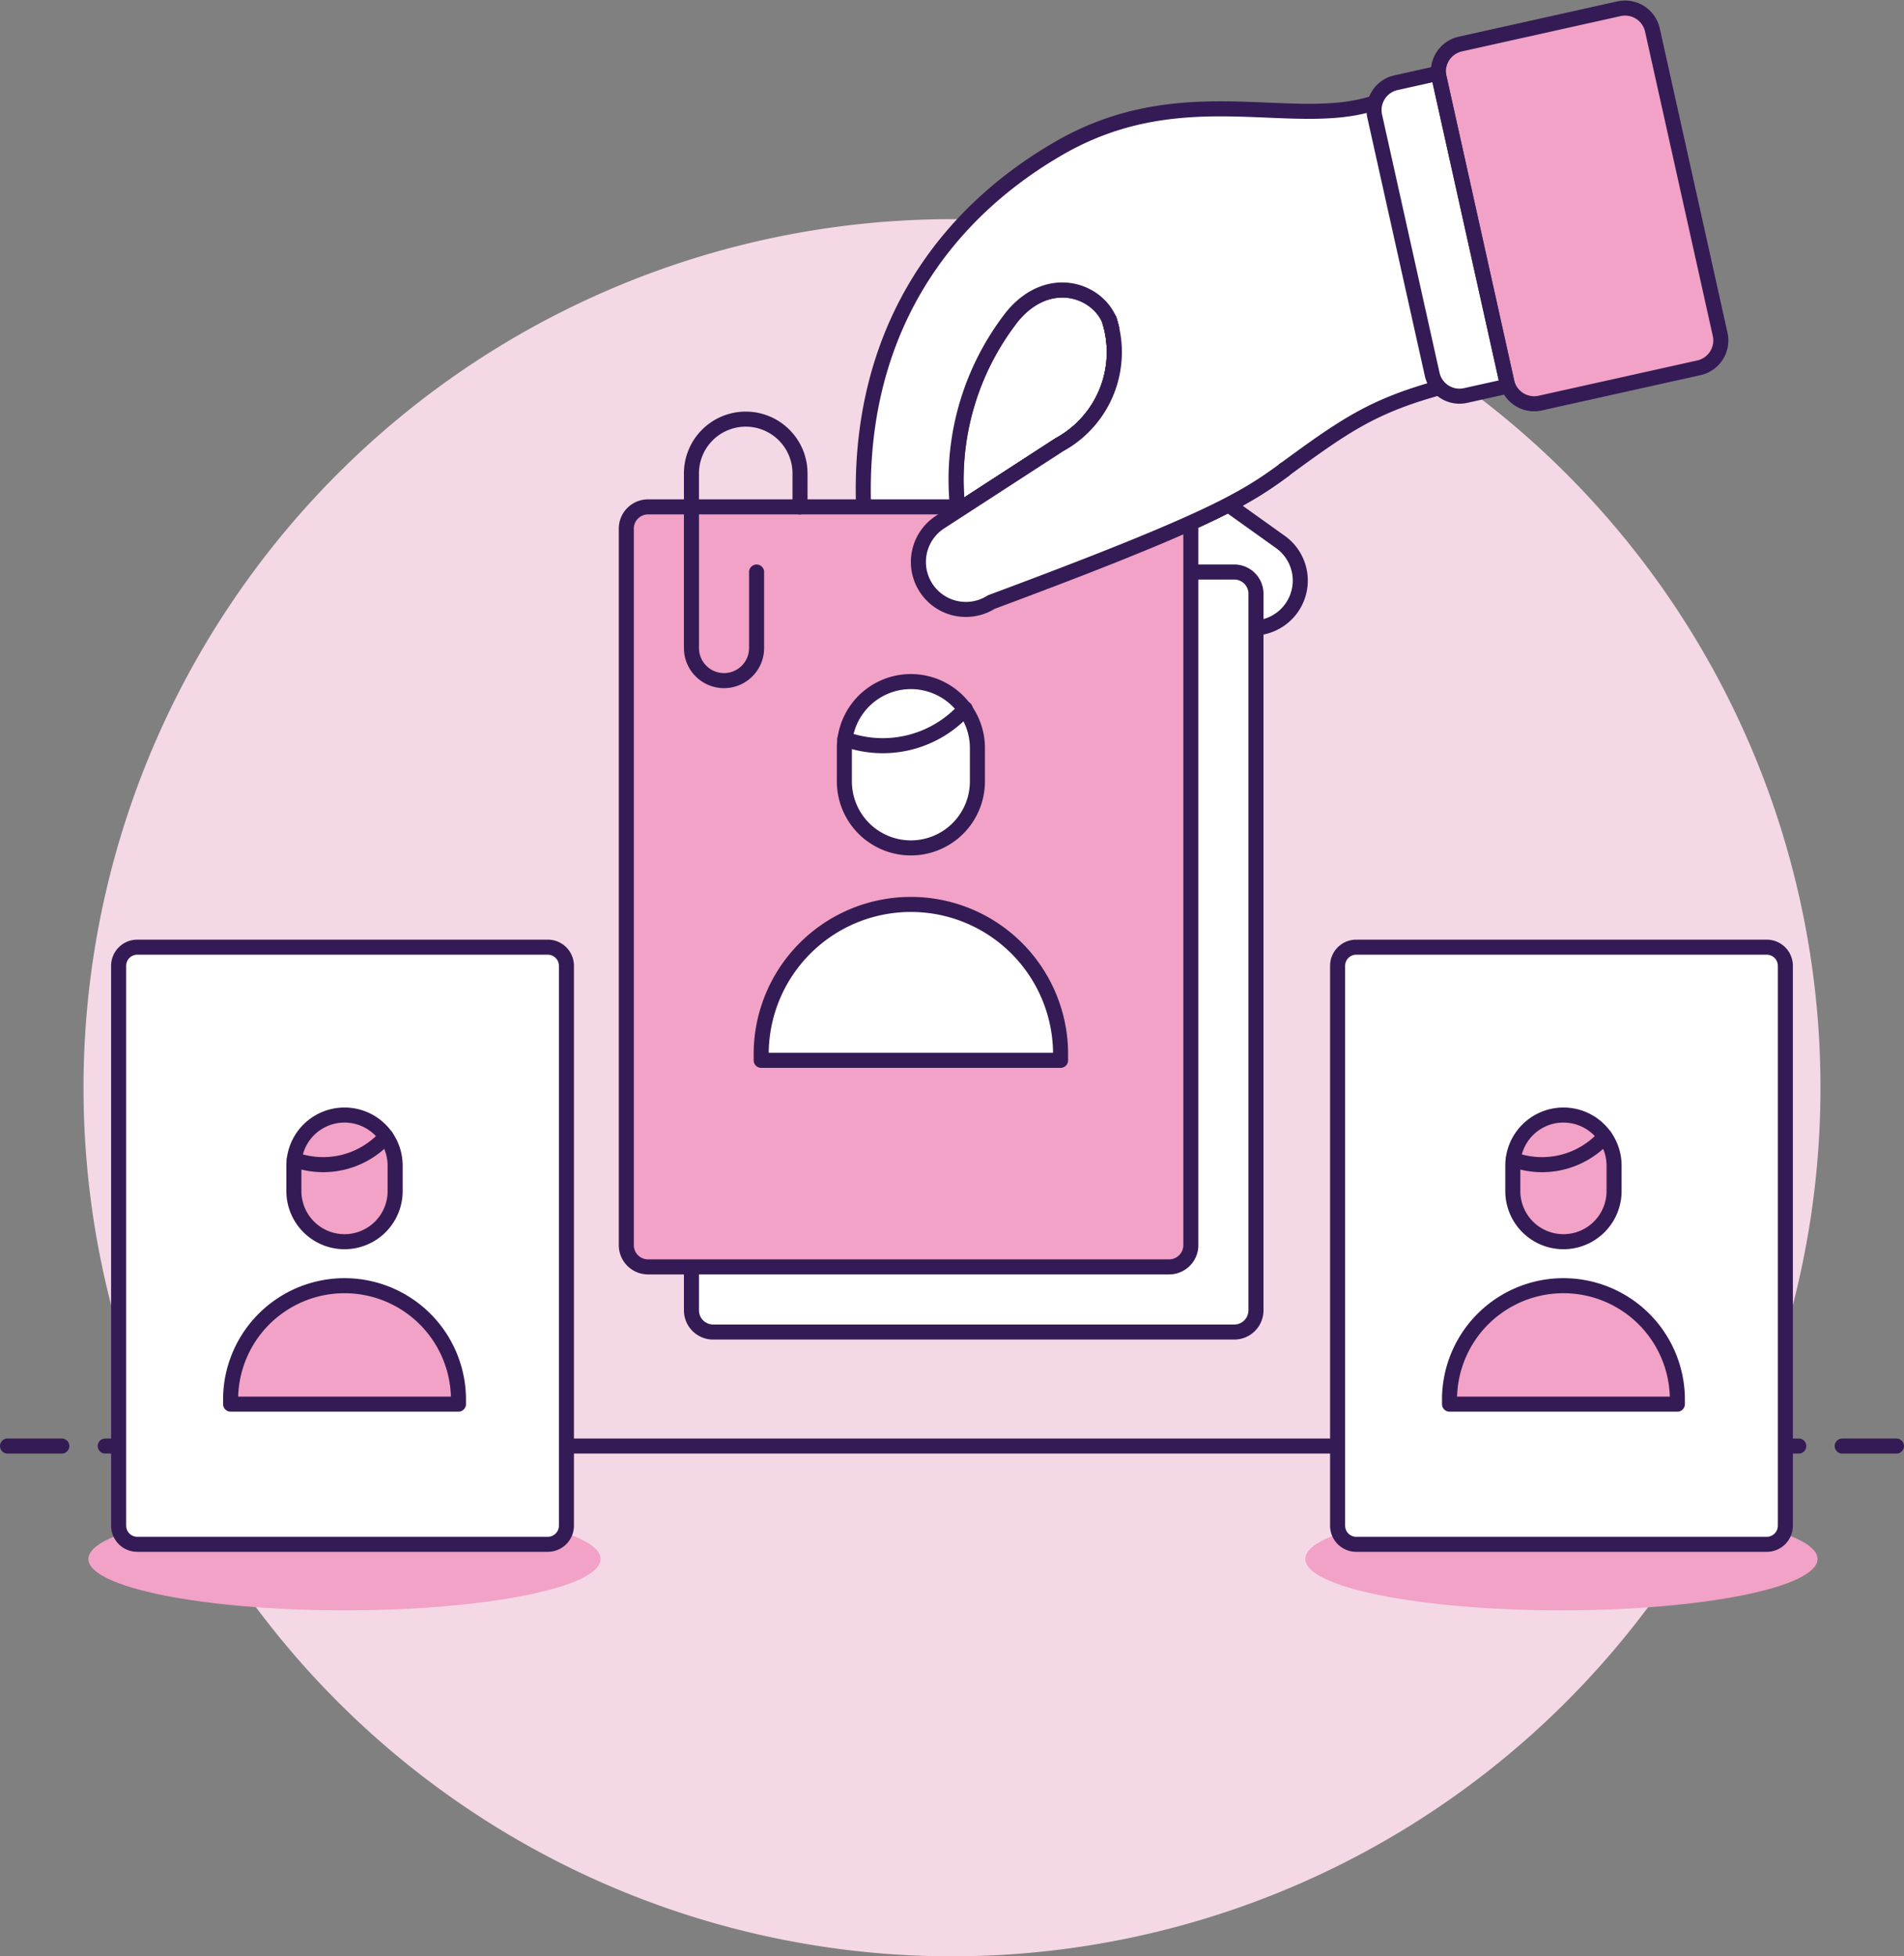 <?xml version="1.0" encoding="UTF-8"?>
<svg xmlns="http://www.w3.org/2000/svg" width="126.51" height="129.973" viewBox="0 0 126.51 129.973">
  <rect x="0" y="0" width="126.51" height="129.973" fill="#808080" stroke="none"/>
  <g id="handpick-resume" transform="translate(-6 -4.353)">
    <path id="Path_271" data-name="Path 271" d="M67.706,130.022A57.706,57.706,0,1,0,10,72.317,57.706,57.706,0,0,0,67.706,130.022Z" transform="translate(1.549 4.303)" fill="#f4d8e5"></path>
    <path id="Path_273" data-name="Path 273" d="M11,71.111H123.526" transform="translate(1.992 29.313)" fill="none" stroke="#351b55" stroke-linecap="round" stroke-linejoin="round" stroke-width="1"></path>
    <path id="Path_274" data-name="Path 274" d="M6.5,71.111h3.607" transform="translate(0 29.313)" fill="none" stroke="#351b55" stroke-linecap="round" stroke-linejoin="round" stroke-width="1"></path>
    <path id="Path_275" data-name="Path 275" d="M91,71.111h3.607" transform="translate(37.403 29.313)" fill="none" stroke="#351b55" stroke-linecap="round" stroke-linejoin="round" stroke-width="1"></path>
    <path id="Path_276" data-name="Path 276" d="M27.242,80.772c9.4,0,17.016-1.527,17.016-3.412s-7.618-3.412-17.016-3.412S10.226,75.476,10.226,77.36,17.844,80.772,27.242,80.772Z" transform="translate(1.649 30.568)" fill="#f1a2c6"></path>
    <path id="Path_277" data-name="Path 277" d="M83.291,80.772c9.4,0,17.016-1.527,17.016-3.412s-7.618-3.412-17.016-3.412S66.275,75.476,66.275,77.36,73.893,80.772,83.291,80.772Z" transform="translate(26.459 30.568)" fill="#f1a2c6"></path>
    <path id="Path_278" data-name="Path 278" d="M40.132,48.137H12.856a1.239,1.239,0,0,0-1.239,1.239V86.57a1.239,1.239,0,0,0,1.239,1.239H40.132a1.239,1.239,0,0,0,1.239-1.239V49.376A1.239,1.239,0,0,0,40.132,48.137Z" transform="translate(2.265 19.143)" fill="#fff"></path>
    <path id="Path_279" data-name="Path 279" d="M40.132,48.137H12.856a1.239,1.239,0,0,0-1.239,1.239V86.57a1.239,1.239,0,0,0,1.239,1.239H40.132a1.239,1.239,0,0,0,1.239-1.239V49.376A1.239,1.239,0,0,0,40.132,48.137Z" transform="translate(2.265 19.143)" fill="none" stroke="#351b55" stroke-linecap="round" stroke-linejoin="round" stroke-width="1"></path>
    <path id="Path_280" data-name="Path 280" d="M19.689,60.919a3.364,3.364,0,1,0,6.728,0V59.232a3.364,3.364,0,0,0-6.728,0Z" transform="translate(5.838 22.565)" fill="#f1a2c6" stroke="#351b55" stroke-linecap="round" stroke-linejoin="round" stroke-width="1"></path>
    <path id="Path_281" data-name="Path 281" d="M25.8,56.858a5.592,5.592,0,0,1-6.089,1.528" transform="translate(5.846 23.004)" fill="none" stroke="#351b55" stroke-linecap="round" stroke-linejoin="round" stroke-width="1"></path>
    <path id="Path_282" data-name="Path 282" d="M16.775,71.6v-.421a7.57,7.57,0,0,1,15.138,0V71.6Z" transform="translate(4.548 26.039)" fill="#f1a2c6" stroke="#351b55" stroke-linecap="round" stroke-linejoin="round" stroke-width="1"></path>
    <path id="Path_283" data-name="Path 283" d="M96.273,48.137H69a1.239,1.239,0,0,0-1.239,1.239V86.57A1.239,1.239,0,0,0,69,87.81H96.273a1.239,1.239,0,0,0,1.239-1.239V49.376A1.239,1.239,0,0,0,96.273,48.137Z" transform="translate(27.115 19.143)" fill="#fff"></path>
    <path id="Path_284" data-name="Path 284" d="M96.273,48.137H69a1.239,1.239,0,0,0-1.239,1.239V86.57A1.239,1.239,0,0,0,69,87.81H96.273a1.239,1.239,0,0,0,1.239-1.239V49.376A1.239,1.239,0,0,0,96.273,48.137Z" transform="translate(27.115 19.143)" fill="none" stroke="#351b55" stroke-linecap="round" stroke-linejoin="round" stroke-width="1"></path>
    <path id="Path_285" data-name="Path 285" d="M75.83,60.919a3.364,3.364,0,0,0,6.728,0V59.232a3.364,3.364,0,1,0-6.728,0Z" transform="translate(30.688 22.565)" fill="#f1a2c6" stroke="#351b55" stroke-linecap="round" stroke-linejoin="round" stroke-width="1"></path>
    <path id="Path_286" data-name="Path 286" d="M81.935,56.858a5.592,5.592,0,0,1-6.088,1.529" transform="translate(30.696 23.004)" fill="none" stroke="#351b55" stroke-linecap="round" stroke-linejoin="round" stroke-width="1"></path>
    <path id="Path_287" data-name="Path 287" d="M72.915,71.6v-.421a7.57,7.57,0,0,1,15.138,0V71.6Z" transform="translate(29.398 26.039)" fill="#f1a2c6" stroke="#351b55" stroke-linecap="round" stroke-linejoin="round" stroke-width="1"></path>
    <path id="Path_288" data-name="Path 288" d="M56.513,26.284a3.152,3.152,0,0,1,4.4-.731l8.338,5.958a3.154,3.154,0,0,1-3.667,5.131l-8.338-5.96a3.152,3.152,0,0,1-.731-4.4Z" transform="translate(21.877 8.886)" fill="#fff" stroke="#351b55" stroke-linecap="round" stroke-linejoin="round" stroke-width="1"></path>
    <path id="Path_289" data-name="Path 289" d="M60.362,19.843a7.005,7.005,0,0,1-3.315,8.31l-6.737,4.37a17.6,17.6,0,0,1,3.634-12.91C56.3,16.791,59.47,17.808,60.362,19.843Z" transform="translate(19.339 5.749)" fill="#fff" stroke="#351b55" stroke-linecap="round" stroke-linejoin="round" stroke-width="1"></path>
    <path id="Path_290" data-name="Path 290" d="M73.893,34.071c4.091-3,5.932-4.269,10.523-5.514l4.064-1.18L84.225,8.255,80.34,9.538c-5.517,2.147-13.007-1.682-21.41,3.164C48.312,18.825,42.242,30.889,48.346,48.759a3.154,3.154,0,1,0,5.977-2.02q-.6-1.769-1.024-3.438a41.769,41.769,0,0,1-1.1-6.528,17.6,17.6,0,0,1,3.634-12.912c2.354-2.819,5.525-1.8,6.418.234a7.005,7.005,0,0,1-3.317,8.317L52.2,36.782a41.751,41.751,0,0,0,1.1,6.528h0a3.165,3.165,0,0,0,1.119-.45C68.937,37.461,71.274,35.994,73.893,34.071Z" transform="translate(17.446 1.49)" fill="#fff"></path>
    <path id="Path_291" data-name="Path 291" d="M73.893,34.071c4.091-3,5.932-4.269,10.523-5.514l4.064-1.18L84.225,8.255,80.34,9.538c-5.517,2.147-13.007-1.682-21.41,3.164C48.312,18.825,42.242,30.889,48.346,48.759a3.154,3.154,0,1,0,5.977-2.02q-.6-1.769-1.024-3.438a41.769,41.769,0,0,1-1.1-6.528,17.6,17.6,0,0,1,3.634-12.912c2.354-2.819,5.525-1.8,6.418.234a7.005,7.005,0,0,1-3.317,8.317L52.2,36.782a41.751,41.751,0,0,0,1.1,6.528h0a3.165,3.165,0,0,0,1.119-.45C68.937,37.461,71.274,35.994,73.893,34.071Z" transform="translate(17.446 1.49)" fill="none" stroke="#351b55" stroke-linecap="round" stroke-linejoin="round" stroke-width="1"></path>
    <path id="Path_292" data-name="Path 292" d="M61.126,19.24a7.006,7.006,0,0,1-3.315,8.31l-7.953,5.156A3.155,3.155,0,0,0,53.291,38c14.517-5.4,16.854-6.867,19.476-8.79" transform="translate(18.576 6.352)" fill="none" stroke="#351b55" stroke-linecap="round" stroke-linejoin="round" stroke-width="1"></path>
    <path id="Path_293" data-name="Path 293" d="M84.4,4.934,73.86,7.28A1.862,1.862,0,0,0,72.447,9.5l4.5,20.219a1.862,1.862,0,0,0,2.223,1.414L89.71,28.789a1.862,1.862,0,0,0,1.413-2.223l-4.5-20.219A1.862,1.862,0,0,0,84.4,4.934Z" transform="translate(29.171)" fill="#f1a2c6"></path>
    <path id="Path_294" data-name="Path 294" d="M78.319,28.677l-2.8.623A1.86,1.86,0,0,1,73.3,27.888L69.482,10.739A1.863,1.863,0,0,1,70.9,8.517l2.8-.623Z" transform="translate(27.859 1.33)" fill="#fff" stroke="#351b55" stroke-linecap="round" stroke-linejoin="round" stroke-width="1"></path>
    <path id="Path_295" data-name="Path 295" d="M84.4,4.934,73.86,7.28A1.862,1.862,0,0,0,72.447,9.5l4.5,20.219a1.862,1.862,0,0,0,2.223,1.414L89.71,28.789a1.862,1.862,0,0,0,1.413-2.223l-4.5-20.219A1.862,1.862,0,0,0,84.4,4.934Z" transform="translate(29.171)" fill="none" stroke="#351b55" stroke-linecap="round" stroke-linejoin="round" stroke-width="1"></path>
    <path id="Path_296" data-name="Path 296" d="M74.066,30.861H39.443A1.443,1.443,0,0,0,38,32.3V79.911a1.443,1.443,0,0,0,1.443,1.443H74.066a1.443,1.443,0,0,0,1.443-1.443V32.3A1.443,1.443,0,0,0,74.066,30.861Z" transform="translate(13.943 11.496)" fill="#fff" stroke="#351b55" stroke-linecap="round" stroke-linejoin="round" stroke-width="1"></path>
    <path id="Path_297" data-name="Path 297" d="M71.066,27.861H36.443A1.443,1.443,0,0,0,35,29.3V76.911a1.443,1.443,0,0,0,1.443,1.443H71.066a1.443,1.443,0,0,0,1.443-1.443V29.3A1.443,1.443,0,0,0,71.066,27.861Z" transform="translate(12.615 10.168)" fill="#f1a2c6"></path>
    <path id="Path_298" data-name="Path 298" d="M71.066,27.861H36.443A1.443,1.443,0,0,0,35,29.3V76.911a1.443,1.443,0,0,0,1.443,1.443H71.066a1.443,1.443,0,0,0,1.443-1.443V29.3A1.443,1.443,0,0,0,71.066,27.861Z" transform="translate(12.615 10.168)" fill="none" stroke="#351b55" stroke-linecap="round" stroke-linejoin="round" stroke-width="1"></path>
    <path id="Path_299" data-name="Path 299" d="M45.043,42.466a4.42,4.42,0,1,0,8.839,0v-2.21a4.42,4.42,0,0,0-8.839,0Z" transform="translate(17.061 13.733)" fill="#fff" stroke="#351b55" stroke-linecap="round" stroke-linejoin="round" stroke-width="1"></path>
    <path id="Path_300" data-name="Path 300" d="M53.064,37.158a7.347,7.347,0,0,1-8,2.008" transform="translate(17.071 14.283)" fill="none" stroke="#351b55" stroke-linecap="round" stroke-linejoin="round" stroke-width="1"></path>
    <path id="Path_301" data-name="Path 301" d="M41.213,56.533v-.553a9.946,9.946,0,0,1,19.89,0v.553Z" transform="translate(15.365 18.266)" fill="#fff" stroke="#351b55" stroke-linecap="round" stroke-linejoin="round" stroke-width="1"></path>
    <path id="Path_302" data-name="Path 302" d="M45.213,29.632V27.468a3.607,3.607,0,1,0-7.213,0V39.009a2.164,2.164,0,1,0,4.328,0V33.96" transform="translate(13.943 8.398)" fill="none" stroke="#351b55" stroke-linecap="round" stroke-linejoin="round" stroke-width="1"></path>
    <path id="Path_303" data-name="Path 303" d="M61.126,19.24a7.006,7.006,0,0,1-3.315,8.31l-7.953,5.156A3.155,3.155,0,0,0,53.291,38c14.517-5.4,16.854-6.867,19.476-8.79" transform="translate(18.576 6.352)" fill="#fff"></path>
    <path id="Path_304" data-name="Path 304" d="M61.126,19.24a7.006,7.006,0,0,1-3.315,8.31l-7.953,5.156A3.155,3.155,0,0,0,53.291,38c14.517-5.4,16.854-6.867,19.476-8.79" transform="translate(18.576 6.352)" fill="none" stroke="#351b55" stroke-linecap="round" stroke-linejoin="round" stroke-width="1"></path>
  </g>
</svg>
